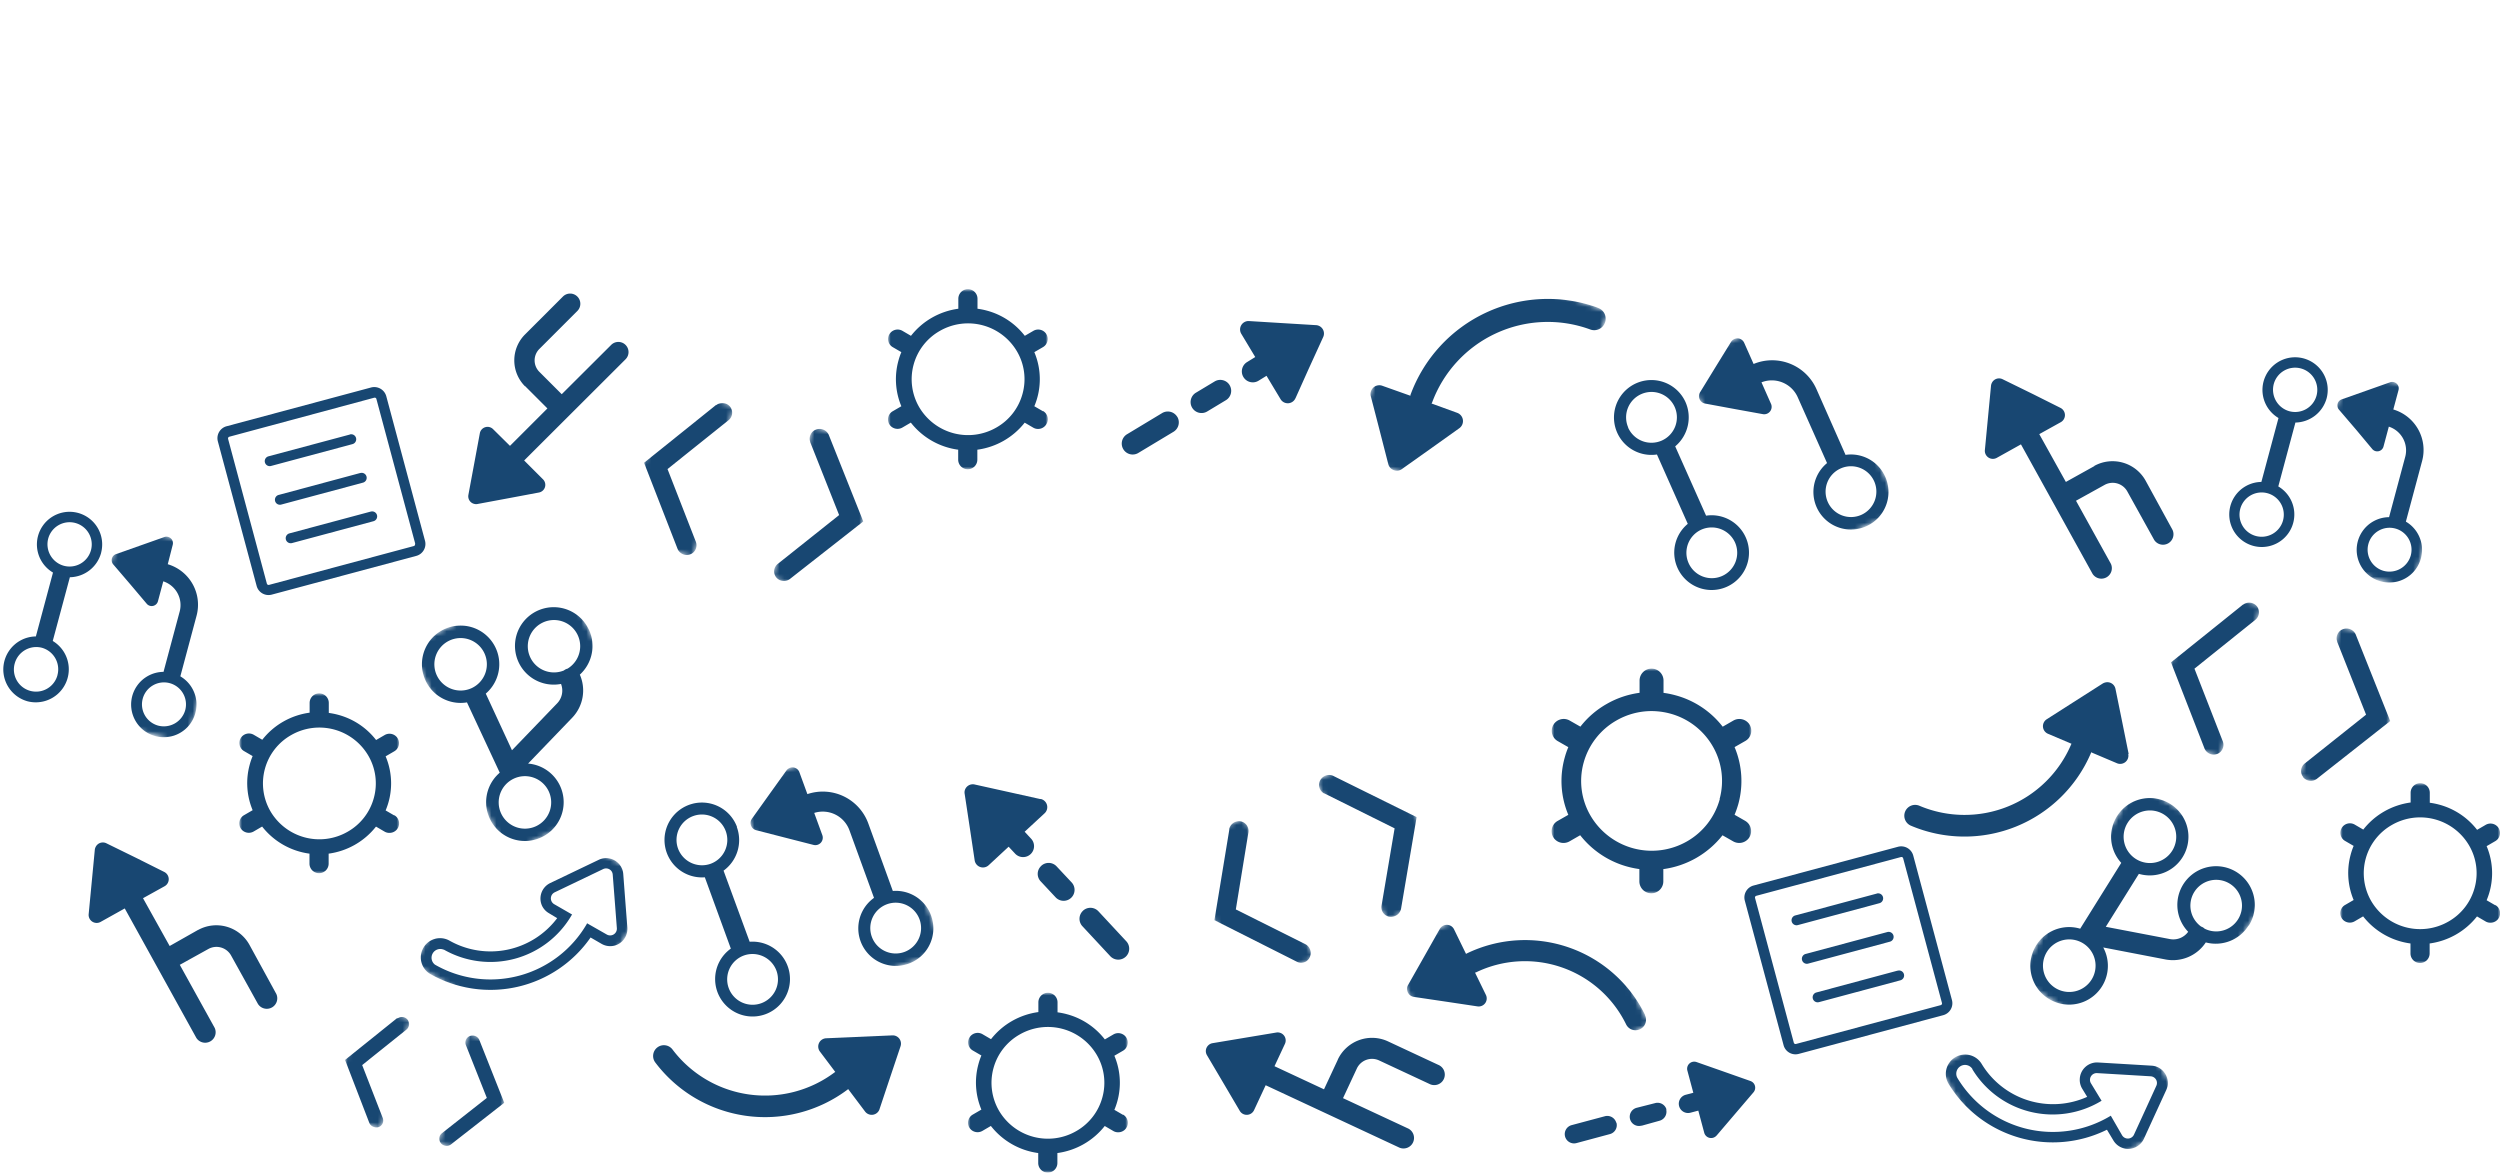 <svg data-name="Layer 1" xmlns="http://www.w3.org/2000/svg" viewBox="0 0 501 235">
  <defs>
    <mask id="a" x="263.66" y="149.77" width="27.36" height="34.66" maskUnits="userSpaceOnUse">
      <path d="M263.66 156.44l13.09-6.67 14.27 28-13.1 6.67z" fill="#fff"/>
    </mask>
    <mask id="b" x="236.27" y="163.82" width="27.18" height="34.58" maskUnits="userSpaceOnUse">
      <path d="M236.27 170.4l12.92-6.58 14.26 28-12.92 6.59z" fill="#fff"/>
    </mask>
    <mask id="c" x="460.7" y="125.52" width="22.33" height="34.15" maskUnits="userSpaceOnUse">
      <path d="M468.83 125.52l14.17 3.81-8.13 30.34-14.19-3.8z" fill="#fff"/>
    </mask>
    <mask id="d" x="431" y="117.56" width="22.14" height="34.1" maskUnits="userSpaceOnUse">
      <path d="M439.13 117.56l14 3.76-8.13 30.34-14-3.75z" fill="#fff"/>
    </mask>
    <mask id="e" x="154.7" y="85.52" width="22.33" height="34.15" maskUnits="userSpaceOnUse">
      <path d="M162.83 85.52L177 89.33l-8.13 30.34-14.19-3.8z" fill="#fff"/>
    </mask>
    <mask id="f" x="125" y="77.56" width="22.14" height="34.1" maskUnits="userSpaceOnUse">
      <path d="M133.13 77.56l14 3.76-8.13 30.34-14-3.75z" fill="#fff"/>
    </mask>
    <mask id="g" x="87.78" y="207.19" width="16.23" height="24.82" maskUnits="userSpaceOnUse">
      <path d="M93.69 207.19L104 210l-5.91 22-10.31-2.76z" fill="#fff"/>
    </mask>
    <mask id="h" x="66.19" y="201.41" width="16.09" height="24.78" maskUnits="userSpaceOnUse">
      <path d="M72.1 201.41l10.18 2.73-5.91 22.05-10.18-2.73z" fill="#fff"/>
    </mask>
    <mask id="i" x="82" y="115" width="50.25" height="56.06" maskUnits="userSpaceOnUse">
      <path d="M82 129.37L112.81 115l19.45 41.69-30.82 14.37z" fill="#fff"/>
    </mask>
    <mask id="j" x="404" y="157" width="53.21" height="57.03" maskUnits="userSpaceOnUse">
      <path d="M428.38 157l28.83 18-24.38 39L404 196z" fill="#fff"/>
    </mask>
    <mask id="k" x="147.67" y="148.22" width="41.45" height="51.74" maskUnits="userSpaceOnUse">
      <path d="M147.67 157.7l26.06-9.48 15.38 42.25L163 200z" fill="#fff"/>
    </mask>
    <mask id="l" x="460.12" y="74.03" width="33.49" height="44.1" maskUnits="userSpaceOnUse">
      <path d="M470.26 74l23.35 6.25-10.14 37.85-23.35-6.26z" fill="#fff"/>
    </mask>
    <mask id="m" x="14.12" y="105.03" width="33.49" height="44.1" maskUnits="userSpaceOnUse">
      <path d="M24.26 105l23.35 6.25-10.14 37.88-23.35-6.26z" fill="#fff"/>
    </mask>
    <mask id="n" x="337.21" y="61.25" width="43.63" height="52.36" maskUnits="userSpaceOnUse">
      <g data-name="B">
        <path data-name="A" d="M337.21 72.53l25.34-11.28 18.29 41.08-25.35 11.28z" fill="#fff"/>
      </g>
    </mask>
    <mask id="o" x="311" y="134" width="40" height="45" maskUnits="userSpaceOnUse">
      <g data-name="D">
        <path data-name="C" d="M311 134h40v45h-40z" fill="#fff"/>
      </g>
    </mask>
    <mask id="p" x="48" y="139" width="32" height="36" maskUnits="userSpaceOnUse">
      <g data-name="F">
        <path data-name="E" d="M48 139h32v36H48z" fill="#fff"/>
      </g>
    </mask>
    <mask id="q" x="469" y="157" width="32" height="36" maskUnits="userSpaceOnUse">
      <g data-name="H">
        <path data-name="G" d="M469 157h32v36h-32z" fill="#fff"/>
      </g>
    </mask>
    <mask id="r" x="194" y="199" width="32" height="36" maskUnits="userSpaceOnUse">
      <g data-name="J">
        <path data-name="I" d="M194 199h32v36h-32z" fill="#fff"/>
      </g>
    </mask>
    <mask id="s" x="178" y="58" width="32" height="36" maskUnits="userSpaceOnUse">
      <g data-name="L">
        <path data-name="K" d="M178 58h32v36h-32z" fill="#fff"/>
      </g>
    </mask>
    <mask id="t" x="270.13" y="49" width="52.21" height="55.37" maskUnits="userSpaceOnUse">
      <g data-name="O">
        <path data-name="N" d="M285.39 49l36.95 13.45-15.26 41.92-36.95-13.45z" fill="#fff"/>
      </g>
    </mask>
    <mask id="u" x="278.22" y="173" width="52.39" height="50.16" maskUnits="userSpaceOnUse">
      <g data-name="Q">
        <path data-name="P" d="M314.85 173l15.75 32.3-36.6 17.86-15.75-32.29z" fill="#fff"/>
      </g>
    </mask>
    <mask id="v" x="82.77" y="160.1" width="48.66" height="50.17" maskUnits="userSpaceOnUse">
      <g data-name="S">
        <path data-name="R" d="M112.31 210.27l-29.54-17.05 19.12-33.12 29.54 17.05z" fill="#fff"/>
      </g>
    </mask>
    <mask id="w" x="388.46" y="194.15" width="50.35" height="48.93" maskUnits="userSpaceOnUse">
      <g data-name="U">
        <path data-name="T" d="M406 243.09l-17.57-29.24 32.78-19.7 17.57 29.24z" fill="#fff"/>
      </g>
    </mask>
  </defs>
  <g mask="url(#a)">
    <path d="M267.25 155.52a2 2 0 0 0-2.69.88 1.92 1.92 0 0 0 .79 2.6h.06l14.07 7-2.62 15.49a1.92 1.92 0 0 0 1.56 2.22h.07a2.07 2.07 0 0 0 1.21-.2 2 2 0 0 0 1.08-1.45l3.11-18.31z" fill="#184772"/>
  </g>
  <g mask="url(#b)">
    <path d="M246.37 166.16l-3 18.24 16.5 8.32a2 2 0 0 0 1.79 0 2 2 0 0 0 0-3.47l-14-7 2.52-15.44a1.94 1.94 0 0 0-1.6-2.22 2 2 0 0 0-2.26 1.64z" fill="#184772"/>
  </g>
  <g mask="url(#c)">
    <path d="M472.12 127.24a2 2 0 0 0-2.59-1.15 1.93 1.93 0 0 0-1.16 2.46v.06l5.79 14.61-12.29 9.78a1.92 1.92 0 0 0-.32 2.7v.05a2 2 0 0 0 1 .66 2 2 0 0 0 1.77-.35L479 144.5z" fill="#184772"/>
  </g>
  <g mask="url(#d)">
    <path d="M449.48 121.17l-14.41 11.57 6.7 17.22a2 2 0 0 0 1.33 1.19 1.9 1.9 0 0 0 1.22-.06 1.94 1.94 0 0 0 1.14-2.49l-5.69-14.6 12.2-9.79a1.93 1.93 0 0 0 .3-2.72 2 2 0 0 0-2.77-.3z" fill="#184772"/>
  </g>
  <g mask="url(#e)">
    <path d="M166.12 87.24a2 2 0 0 0-2.59-1.15 1.93 1.93 0 0 0-1.16 2.46v.06l5.79 14.61-12.29 9.78a1.92 1.92 0 0 0-.32 2.7 2 2 0 0 0 1 .66 2 2 0 0 0 1.77-.35L173 104.5z" fill="#184772"/>
  </g>
  <g mask="url(#f)">
    <path d="M143.48 81.17l-14.41 11.57 6.7 17.22a2 2 0 0 0 1.33 1.19 1.9 1.9 0 0 0 1.22-.06 1.94 1.94 0 0 0 1.14-2.49L133.77 94 146 84.21a1.93 1.93 0 0 0 .3-2.72 2 2 0 0 0-2.77-.3z" fill="#184772"/>
  </g>
  <g mask="url(#g)">
    <path d="M96.07 208.44a1.47 1.47 0 0 0-1.88-.83 1.4 1.4 0 0 0-.84 1.79l4.21 10.62-9 7.08a1.4 1.4 0 0 0-.2 2 1.41 1.41 0 0 0 .75.48 1.45 1.45 0 0 0 1.29-.26l10.65-8.32z" fill="#184772"/>
  </g>
  <g mask="url(#h)">
    <path d="M79.62 204l-10.47 8.41L74 225a1.43 1.43 0 0 0 1 .87 1.48 1.48 0 0 0 .88 0 1.4 1.4 0 0 0 .82-1.83l-4.12-10.6 8.87-7.11a1.41 1.41 0 0 0 .21-2 1.45 1.45 0 0 0-2-.22z" fill="#184772"/>
  </g>
  <g mask="url(#i)">
    <path d="M113.73 134a2.06 2.06 0 0 0-.35.12 2.59 2.59 0 0 0-.39.25 5.25 5.25 0 1 1 .74-.37m-6.31 31.57a5.26 5.26 0 1 1 2.54-7 5.26 5.26 0 0 1-2.54 7m-19.88-30.22a5.26 5.26 0 1 1 7 2.54 5.27 5.27 0 0 1-7-2.54m30.46-9.18a7.76 7.76 0 1 0-5.57 10.89 3.68 3.68 0 0 1-.77 3.88l-9.06 9.41L97.35 139a7.75 7.75 0 1 0-3.77 1.76l6.57 14.09a7.77 7.77 0 1 0 5.68-1.83l8.86-9.21a7.89 7.89 0 0 0 1.51-8.61 7.79 7.79 0 0 0 1.83-9" fill="#184772"/>
  </g>
  <g mask="url(#j)">
    <path d="M441.81 186.11a2.09 2.09 0 0 0-.29-.23 2.3 2.3 0 0 0-.42-.2 5.17 5.17 0 1 1 .71.43M411.9 198a5.27 5.27 0 1 1 7.25-1.68 5.28 5.28 0 0 1-7.25 1.68m14.48-33.11a5.27 5.27 0 1 1 1.67 7.26 5.26 5.26 0 0 1-1.67-7.26m24.3 20.57a7.76 7.76 0 1 0-12.17 1.27 3.67 3.67 0 0 1-3.66 1.46L422 185.73l6.63-10.61a7.75 7.75 0 1 0-3.53-2.2l-8.23 13.19a7.77 7.77 0 1 0 4.62 3.76l12.55 2.42a7.89 7.89 0 0 0 8-3.43 7.77 7.77 0 0 0 8.58-3.39" fill="#184772"/>
  </g>
  <path d="M155.62 194.58a5.09 5.09 0 1 1-6.54-3.1 5.12 5.12 0 0 1 6.54 3.1M135.86 170a5.09 5.09 0 1 1 6.55 3.1 5.12 5.12 0 0 1-6.55-3.1m11.83-4.3a7.5 7.5 0 1 0-6.44 10.11l5.21 14.29a7.5 7.5 0 1 0 3.77-1.37L145 174.48a7.57 7.57 0 0 0 2.66-8.74" fill="#184772"/>
  <g mask="url(#k)">
    <path d="M181.22 190.78a5.09 5.09 0 1 1 3.06-6.53 5.1 5.1 0 0 1-3.06 6.53m-2.31-12.26L174 165a9.7 9.7 0 0 0-12.2-5.86l-1.6-4.38a1.48 1.48 0 0 0-2.6-.35l-3.27 4.56-3.64 5.1a1.48 1.48 0 0 0 .34 2.07 1.83 1.83 0 0 0 .49.23l6.08 1.56 5.43 1.39a1.49 1.49 0 0 0 1.77-1.94l-1.63-4.47a5.69 5.69 0 0 1 7.05 3.46l4.93 13.56a7.52 7.52 0 1 0 3.79-1.38" fill="#184772"/>
  </g>
  <path d="M457.51 104.33a4.44 4.44 0 1 1-3.12-5.49 4.45 4.45 0 0 1 3.12 5.49m-1.84-27.4a4.44 4.44 0 1 1 3.12 5.48 4.47 4.47 0 0 1-3.12-5.48m10.6 2.84a6.54 6.54 0 1 0-9.66 4l-3.43 12.81a6.52 6.52 0 1 0 3.39.9l3.43-12.8a6.62 6.62 0 0 0 6.27-4.91" fill="#184772"/>
  <g mask="url(#l)">
    <path d="M477.68 114.4a4.4 4.4 0 1 1 5.45-3.13 4.44 4.44 0 0 1-5.45 3.13m4.47-9.91l3.25-12.14a8.47 8.47 0 0 0-5.78-10.29l1.05-3.91A1.3 1.3 0 0 0 479 76.6l-4.61 1.63-5.15 1.82a1.28 1.28 0 0 0-.55 2l3.55 4.15 3.17 3.8a1.3 1.3 0 0 0 2.24-.5l1.07-4a5 5 0 0 1 3.3 6l-3.25 12.14a6.55 6.55 0 1 0 3.39.91" fill="#184772"/>
  </g>
  <path d="M11.51 135.33A4.44 4.44 0 1 1 2.94 133a4.48 4.48 0 0 1 5.45-3.19 4.48 4.48 0 0 1 3.12 5.49m-1.84-27.4a4.44 4.44 0 1 1 3.12 5.48 4.47 4.47 0 0 1-3.12-5.48m10.6 2.84a6.54 6.54 0 1 0-9.65 4l-3.43 12.8a6.62 6.62 0 0 0-1.67 13 6.62 6.62 0 0 0 5.05-12.09L14 115.68a6.61 6.61 0 0 0 6.27-4.91" fill="#184772"/>
  <g mask="url(#m)">
    <path d="M31.68 145.41a4.41 4.41 0 1 1 5.45-3.14 4.46 4.46 0 0 1-5.45 3.14m4.47-9.91l3.25-12.14a8.47 8.47 0 0 0-5.78-10.29l1-3.91A1.3 1.3 0 0 0 33 107.6l-4.61 1.63-5.15 1.82a1.28 1.28 0 0 0-.79 1.64 1.14 1.14 0 0 0 .24.41l3.55 4.15 3.17 3.75a1.3 1.3 0 0 0 2.24-.5l1.07-4a5 5 0 0 1 3.3 6l-3.25 12.14a6.55 6.55 0 1 0 3.39.91" fill="#184772"/>
  </g>
  <path d="M347.72 108.76a5.09 5.09 0 1 1-6.75-2.63 5.13 5.13 0 0 1 6.75 2.63m-21.43-23.1A5.09 5.09 0 1 1 333 88.3a5.12 5.12 0 0 1-6.74-2.64m11.5-5.12a7.5 7.5 0 1 0-5.71 10.54l6.18 13.9a7.49 7.49 0 1 0 3.67-1.64l-6.19-13.89a7.59 7.59 0 0 0 2.05-8.91" fill="#184772"/>
  <g mask="url(#n)">
    <path d="M373 103.18a5.09 5.09 0 1 1 2.59-6.72 5.1 5.1 0 0 1-2.59 6.72m-3.17-12.06L364 77.94a9.71 9.71 0 0 0-12.58-5l-1.89-4.25a1.49 1.49 0 0 0-2.63-.17l-2.94 4.77-3.28 5.35a1.5 1.5 0 0 0 1 2.23l6.11 1.13 5.52 1a1.49 1.49 0 0 0 1.63-2L353 76.62a5.68 5.68 0 0 1 7.27 3l5.87 13.18a7.52 7.52 0 1 0 3.68-1.64" fill="#184772"/>
  </g>
  <g fill="#184772">
    <path d="M83.17 109a.35.35 0 0 1-.25.43l-29 7.78a.36.36 0 0 1-.44-.25l-7.77-29a.36.36 0 0 1 .25-.44L75 79.7a.35.35 0 0 1 .43.25l7.78 29zm-8.76-31.36l-29 7.78a2.48 2.48 0 0 0-1.76 3l7.78 29a2.47 2.47 0 0 0 3 1.75l29-7.77a2.48 2.48 0 0 0 1.75-3l-7.77-29a2.5 2.5 0 0 0-3-1.76z"/>
    <path d="M70.12 87.08l-16.29 4.36a1 1 0 1 0 .52 1.93L70.64 89a1 1 0 1 0-.52-1.94m2.07 7.73L55.9 99.17a1 1 0 0 0-.77 1.24 1 1 0 0 0 1.29.69l16.29-4.37a1 1 0 1 0-.52-1.93m2.07 7.73L58 106.89a1 1 0 1 0 .52 1.94l16.29-4.37a1 1 0 1 0-.52-1.93"/>
  </g>
  <g fill="#184772">
    <path d="M389.17 201a.35.35 0 0 1-.25.43l-29 7.78a.36.36 0 0 1-.44-.25l-7.77-29a.36.36 0 0 1 .25-.44l29-7.77a.35.35 0 0 1 .43.25l7.78 29zm-8.76-31.32l-29 7.78a2.48 2.48 0 0 0-1.76 3l7.78 29a2.47 2.47 0 0 0 3 1.75l29-7.77a2.48 2.48 0 0 0 1.75-3l-7.77-29a2.5 2.5 0 0 0-3-1.76z"/>
    <path d="M376.12 179.07l-16.29 4.37a1 1 0 0 0-.77 1.24 1 1 0 0 0 1.29.69l16.29-4.37a1 1 0 1 0-.52-1.94m2.07 7.73l-16.29 4.37a1 1 0 0 0-.77 1.24 1 1 0 0 0 1.29.69l16.29-4.37a1 1 0 1 0-.52-1.93m2.07 7.73L364 198.89a1 1 0 1 0 .52 1.94l16.29-4.37a1 1 0 1 0-.52-1.93"/>
  </g>
  <path d="M208.66 173.53a2.17 2.17 0 0 0-.11 3.09l3 3.21a2.19 2.19 0 1 0 3.2-3l-3-3.2a2.17 2.17 0 0 0-3.09-.11m8.37 9a2.19 2.19 0 0 0-.11 3.1l5.58 6a2.19 2.19 0 1 0 3.2-3l-5.58-6a2.19 2.19 0 0 0-3.09-.11m-8.56-22.38l-6.21-1.38-6.94-1.54a1.67 1.67 0 0 0-2 1.27 1.62 1.62 0 0 0 0 .62l1.06 7 .94 6.29a1.68 1.68 0 0 0 2.81 1l4-3.71 1.3 1.39a2.19 2.19 0 1 0 3.2-3l-1.29-1.39 4-3.7a1.68 1.68 0 0 0-.79-2.87m125.42 62.26a1.85 1.85 0 0 0-2.27-1.31l-3.7.94a1.85 1.85 0 1 0 .9 3.59h.1l3.59-1a1.87 1.87 0 0 0 1.31-2.27m-10 2.68a1.87 1.87 0 0 0-2.27-1.31l-6.69 1.79a1.86 1.86 0 0 0 1 3.59l6.69-1.8a1.85 1.85 0 0 0 1.31-2.27m20.06 2.57l3.5-4.1 3.9-4.57a1.42 1.42 0 0 0-.15-2 1.46 1.46 0 0 0-.45-.26l-5.67-2-5.13-1.8a1.42 1.42 0 0 0-1.85 1.71l1.19 4.44-1.55.41a1.85 1.85 0 0 0 1 3.58l1.55-.41 1.19 4.44a1.43 1.43 0 0 0 2.46.56M246.42 77.19a2.19 2.19 0 0 0-3-.75l-3.76 2.26a2.19 2.19 0 0 0 2.26 3.76l3.75-2.26a2.19 2.19 0 0 0 .75-3m-10.51 6.32a2.21 2.21 0 0 0-3-.75l-7 4.22a2.19 2.19 0 1 0 2.26 3.75l7-4.21a2.2 2.2 0 0 0 .76-3m23.68-3.71l2.61-5.82 2.95-6.46a1.68 1.68 0 0 0-.83-2.23 1.56 1.56 0 0 0-.6-.15l-7.09-.43-6.35-.39a1.69 1.69 0 0 0-1.55 2.55l2.8 4.66-1.62 1a2.19 2.19 0 1 0 2.26 3.76l1.62-1 2.8 4.66a1.68 1.68 0 0 0 3-.17M419.7 93.41l-5.7 3.17-5.33-9.58 4.32-2.4a1.62 1.62 0 0 0-.07-2.86L407.45 79l-6.12-3a1.6 1.6 0 0 0-2.16.73 1.58 1.58 0 0 0-.17.56l-.65 6.8-.58 6.09a1.61 1.61 0 0 0 2.39 1.57l4.84-2.7L419.35 115a2.1 2.1 0 0 0 3.68-2l-7-12.65 5.72-3.17a3.35 3.35 0 0 1 4.56 1.3l5.39 9.72a2.1 2.1 0 0 0 3.68-2L430 96.36a7.58 7.58 0 0 0-10.29-3m-151.61 119l-2.77 5.94-9.92-4.63 2.09-4.48a1.61 1.61 0 0 0-1.73-2.27l-6 1-6.77 1.13a1.62 1.62 0 0 0-1.33 1.86 1.66 1.66 0 0 0 .21.56l3.47 5.88 3.1 5.27a1.62 1.62 0 0 0 2.86-.14l2.33-5L280.47 230a2.11 2.11 0 0 0 1.78-3.82l-13.11-6.11 2.77-5.94a3.36 3.36 0 0 1 4.46-1.62l10.07 4.7a2.11 2.11 0 1 0 1.78-3.82l-10.07-4.7a7.58 7.58 0 0 0-10.06 3.66m-228.39-26l-5.7 3.23-5.34-9.58 4.33-2.4a1.62 1.62 0 0 0-.07-2.86L27.45 172l-6.12-3a1.6 1.6 0 0 0-2.16.73 1.58 1.58 0 0 0-.17.56l-.65 6.81-.58 6.08a1.61 1.61 0 0 0 2.39 1.57l4.84-2.7L39.35 208a2.1 2.1 0 0 0 3.68-2l-7-12.65 5.72-3.17a3.35 3.35 0 0 1 4.56 1.3l5.39 9.72a2.1 2.1 0 0 0 3.68-2L50 189.36a7.58 7.58 0 0 0-10.29-3m65.5-109l4.49 4.49-7.5 7.5L98.81 86a1.57 1.57 0 0 0-2.65.82l-1.08 5.82-1.21 6.51a1.56 1.56 0 0 0 1.26 1.85 1.37 1.37 0 0 0 .57 0l6.5-1.21 5.8-1.09a1.56 1.56 0 0 0 .82-2.64l-3.78-3.78L125.36 72a2 2 0 0 0-2.88-2.88L112.57 79l-4.48-4.48a3.24 3.24 0 0 1 0-4.59l7.61-7.61a2 2 0 0 0-2.89-2.89l-7.61 7.61a7.35 7.35 0 0 0 0 10.36" fill="#184772"/>
  <g mask="url(#o)">
    <path d="M344.65 160.12a14 14 0 0 1-6.59 8.5 14.22 14.22 0 0 1-19.3-5.13 13.78 13.78 0 0 1-1.41-10.61 14 14 0 0 1 6.59-8.5 14.14 14.14 0 0 1 7-1.88 14.53 14.53 0 0 1 3.68.48 14.08 14.08 0 0 1 8.58 6.52 13.81 13.81 0 0 1 1.41 10.62m5.15 4.39l-2.15-1.23a19.66 19.66 0 0 0 .75-2.16 17.5 17.5 0 0 0-.75-11.4l2.15-1.23a2.35 2.35 0 0 0 .89-3.22 2.42 2.42 0 0 0-3.28-.87l-2.14 1.23a17.85 17.85 0 0 0-9.6-6.33 17.38 17.38 0 0 0-2.26-.45v-2.46a2.4 2.4 0 0 0-4.8 0v2.45a18 18 0 0 0-6.6 2.24 17.77 17.77 0 0 0-5.26 4.54l-2.14-1.22a2.41 2.41 0 0 0-3.28.87 2.37 2.37 0 0 0 .85 3.23l2.15 1.23a16.68 16.68 0 0 0-.74 2.16 17.44 17.44 0 0 0 .74 11.4l-2.15 1.23a2.36 2.36 0 0 0-.89 3.22 2.41 2.41 0 0 0 2.08 1.19 2.48 2.48 0 0 0 1.2-.32l2.14-1.23a18.13 18.13 0 0 0 11.86 6.78v2.46a2.4 2.4 0 0 0 4.8 0v-2.45a18.19 18.19 0 0 0 11.86-6.78l2.14 1.22a2.48 2.48 0 0 0 1.2.32 2.41 2.41 0 0 0 2.08-1.19 2.37 2.37 0 0 0-.86-3.23" fill="#184772"/>
  </g>
  <g mask="url(#p)">
    <path d="M74.92 159.9a11.1 11.1 0 0 1-5.27 6.79 11.36 11.36 0 0 1-15.44-4.09 11.13 11.13 0 0 1 4.14-15.29 11.36 11.36 0 0 1 15.44 4.09 11 11 0 0 1 1.13 8.5m4.08 3.51l-1.72-1a13.93 13.93 0 0 0 0-10.84l1.72-1a1.89 1.89 0 0 0 .71-2.58 1.92 1.92 0 0 0-2.62-.69l-1.72 1a14.28 14.28 0 0 0-7.67-5.07 14.48 14.48 0 0 0-1.81-.36v-2a1.92 1.92 0 0 0-3.84 0v1.95a14.63 14.63 0 0 0-5.28 1.79 14.43 14.43 0 0 0-4.21 3.64l-1.71-1a1.92 1.92 0 0 0-2.62.69 1.88 1.88 0 0 0 .68 2.58l1.72 1a13.06 13.06 0 0 0-.59 1.73 14 14 0 0 0 .59 9.11l-1.72 1a1.89 1.89 0 0 0-.71 2.58 1.93 1.93 0 0 0 2.62.7l1.71-1a14.48 14.48 0 0 0 9.49 5.43v2a1.92 1.92 0 0 0 3.84 0v-2a14.56 14.56 0 0 0 9.49-5.42l1.71 1a1.85 1.85 0 0 0 1 .26 1.92 1.92 0 0 0 1.66-.95 1.88 1.88 0 0 0-.68-2.58" fill="#184772"/>
  </g>
  <g mask="url(#q)">
    <path d="M495.92 177.9a11.1 11.1 0 0 1-5.27 6.79 11.36 11.36 0 0 1-15.44-4.09 11.13 11.13 0 0 1 4.14-15.29 11.36 11.36 0 0 1 15.44 4.09 11 11 0 0 1 1.13 8.5m4.12 3.51l-1.72-1a13.93 13.93 0 0 0 0-10.84l1.72-1a1.89 1.89 0 0 0 .71-2.58 1.92 1.92 0 0 0-2.62-.69l-1.72 1a14.28 14.28 0 0 0-7.67-5.07 14.48 14.48 0 0 0-1.81-.36v-2a1.92 1.92 0 0 0-3.84 0v1.95a14.63 14.63 0 0 0-5.28 1.79 14.43 14.43 0 0 0-4.21 3.64l-1.71-1a1.92 1.92 0 0 0-2.62.69 1.88 1.88 0 0 0 .68 2.58l1.72 1a13.06 13.06 0 0 0-.59 1.73 14 14 0 0 0 .59 9.11l-1.72 1a1.89 1.89 0 0 0-.71 2.58 1.93 1.93 0 0 0 2.62.7l1.71-1a14.48 14.48 0 0 0 9.49 5.43v2a1.92 1.92 0 0 0 3.84 0v-2a14.56 14.56 0 0 0 9.49-5.42l1.71 1a1.85 1.85 0 0 0 1 .26 1.92 1.92 0 0 0 1.66-.95 1.88 1.88 0 0 0-.68-2.58" fill="#184772"/>
  </g>
  <g mask="url(#r)">
    <path d="M220.92 219.9a11.1 11.1 0 0 1-5.27 6.79 11.36 11.36 0 0 1-15.44-4.09 11.13 11.13 0 0 1 4.14-15.29 11.36 11.36 0 0 1 15.44 4.09 11 11 0 0 1 1.13 8.5m4.12 3.51l-1.72-1a13.93 13.93 0 0 0 0-10.84l1.72-1a1.89 1.89 0 0 0 .71-2.58 1.92 1.92 0 0 0-2.62-.69l-1.72 1a14.28 14.28 0 0 0-7.67-5.07 14.48 14.48 0 0 0-1.81-.36v-2a1.92 1.92 0 0 0-3.84 0v1.95a14.63 14.63 0 0 0-5.28 1.79 14.43 14.43 0 0 0-4.21 3.64l-1.71-1a1.92 1.92 0 0 0-2.62.69 1.88 1.88 0 0 0 .68 2.58l1.72 1a13.06 13.06 0 0 0-.59 1.73 14 14 0 0 0 .59 9.11l-1.72 1a1.89 1.89 0 0 0-.71 2.58 1.93 1.93 0 0 0 2.62.7l1.71-1a14.48 14.48 0 0 0 9.49 5.43v2a1.92 1.92 0 0 0 3.84 0v-2a14.56 14.56 0 0 0 9.49-5.42l1.71 1a1.85 1.85 0 0 0 1 .26 1.92 1.92 0 0 0 1.66-.95 1.88 1.88 0 0 0-.68-2.58" fill="#184772"/>
  </g>
  <g mask="url(#s)">
    <path d="M204.92 78.9a11.1 11.1 0 0 1-5.27 6.79 11.36 11.36 0 0 1-15.44-4.09 11.13 11.13 0 0 1 4.14-15.29 11.36 11.36 0 0 1 15.44 4.09 11 11 0 0 1 1.13 8.5m4.08 3.51l-1.72-1a13.93 13.93 0 0 0 0-10.84l1.72-1a1.89 1.89 0 0 0 .71-2.58 1.92 1.92 0 0 0-2.62-.69l-1.72 1a14.28 14.28 0 0 0-7.67-5.07 14.48 14.48 0 0 0-1.81-.36v-2a1.92 1.92 0 0 0-3.84 0v2a14.63 14.63 0 0 0-5.28 1.79 14.43 14.43 0 0 0-4.21 3.64l-1.71-1a1.92 1.92 0 0 0-2.62.69 1.88 1.88 0 0 0 .68 2.58l1.72 1a13.06 13.06 0 0 0-.59 1.73 14 14 0 0 0 .59 9.11l-1.72 1a1.89 1.89 0 0 0-.71 2.58 1.93 1.93 0 0 0 2.62.7l1.71-1a14.48 14.48 0 0 0 9.49 5.43v2a1.92 1.92 0 0 0 3.84 0v-2a14.56 14.56 0 0 0 9.49-5.42l1.71 1a1.85 1.85 0 0 0 1 .26 1.92 1.92 0 0 0 1.66-1 1.88 1.88 0 0 0-.68-2.58" fill="#184772"/>
  </g>
  <g mask="url(#t)">
    <path d="M320.18 61.66a29.32 29.32 0 0 0-37.53 17.5v.15l-5.63-2a1.76 1.76 0 0 0-2.31 2.1l1.67 6.46 1.83 7.13a1.76 1.76 0 0 0 2.15 1.27 1.71 1.71 0 0 0 .58-.27l6.06-4.3 5.44-3.88a1.76 1.76 0 0 0-.42-3.09l-5.12-1.86c0-.05 0-.09.07-.14A24.71 24.71 0 0 1 318.61 66a2.3 2.3 0 1 0 1.57-4.32" fill="#184772"/>
  </g>
  <g mask="url(#u)">
    <path d="M329.68 203.41a26.78 26.78 0 0 0-35.77-12.32l-.12.07-2.4-4.92a1.61 1.61 0 0 0-2.85-.09l-3 5.31-3.36 5.93a1.61 1.61 0 0 0 1.17 2.39l6.74 1 6 .9a1.61 1.61 0 0 0 1.68-2.31l-2.18-4.47h.13a22.56 22.56 0 0 1 30.15 10.38 2.1 2.1 0 1 0 3.78-1.84" fill="#184772"/>
  </g>
  <g mask="url(#v)">
    <path d="M88.91 190.28a18.82 18.82 0 0 0 25.67-6.92l.07-.09-3.59-2.07a1.35 1.35 0 0 1 .1-2.38l4.59-2.2 5.13-2.46a1.34 1.34 0 0 1 1.25.05 1.32 1.32 0 0 1 .66 1.06l.44 5.67.39 5.07a1.35 1.35 0 0 1-2 1.28l-4-2.28v.1a22.32 22.32 0 0 1-30.45 8.21 1.75 1.75 0 0 1 1.75-3m29.46-2.43l2.18 1.26a3.45 3.45 0 0 0 5.16-3.26l-.39-5.08-.43-5.66a3.44 3.44 0 0 0-3.69-3.17 3.51 3.51 0 0 0-1.23.33l-5.12 2.45-4.59 2.2a3.45 3.45 0 0 0-1.62 4.61A3.4 3.4 0 0 0 110 183l1.66 1A16.73 16.73 0 0 1 90 188.46a3.86 3.86 0 0 0-3.86 6.68 24.44 24.44 0 0 0 32.23-7.29z" fill="#184772"/>
  </g>
  <g mask="url(#w)">
    <path d="M395.25 214.26a18.82 18.82 0 0 0 25.81 6.39l.1-.05-2.16-3.55a1.35 1.35 0 0 1 1.24-2l5.08.3 5.67.34a1.34 1.34 0 0 1 1.14 1.9l-2.36 5.17-2.12 4.62a1.35 1.35 0 0 1-2.38.14l-2.27-3.94-.1.07a22.33 22.33 0 0 1-30.61-7.58 1.75 1.75 0 1 1 3-1.81m26.95 12.15l1.3 2.16a3.45 3.45 0 0 0 6.09-.35l2.12-4.63 2.37-5.16a3.45 3.45 0 0 0-2.93-4.87l-5.67-.34-5.08-.3a3.46 3.46 0 0 0-3.65 3.25 3.42 3.42 0 0 0 .48 2l1 1.64a16.71 16.71 0 0 1-21.15-6.61 3.86 3.86 0 0 0-6.62 4 24.45 24.45 0 0 0 31.7 9.21z" fill="#184772"/>
  </g>
  <path d="M426.58 151.08l-1.24-6.15-1.4-6.88a1.65 1.65 0 0 0-2-1.29 1.82 1.82 0 0 0-.56.22l-5.91 3.77-5.29 3.38a1.65 1.65 0 0 0 .24 2.92l4.71 2s-.05.08-.07.13a23.22 23.22 0 0 1-30.42 12.29 2.16 2.16 0 1 0-1.69 4 27.55 27.55 0 0 0 36.09-14.59.5.5 0 0 0 0-.13l5.19 2.2a1.65 1.65 0 0 0 2.27-1.85m-250.26 71.22l2-6 2.23-6.65a1.66 1.66 0 0 0-1.05-2.1 1.68 1.68 0 0 0-.59-.08l-7 .31-6.27.27a1.66 1.66 0 0 0-1.25 2.66l3.08 4.09-.12.07a23.23 23.23 0 0 1-32.5-4.57 2.16 2.16 0 0 0-3.45 2.6 27.55 27.55 0 0 0 38.55 5.42l.1-.09 3.39 4.5a1.66 1.66 0 0 0 2.9-.47" fill="#184772"/>
</svg>